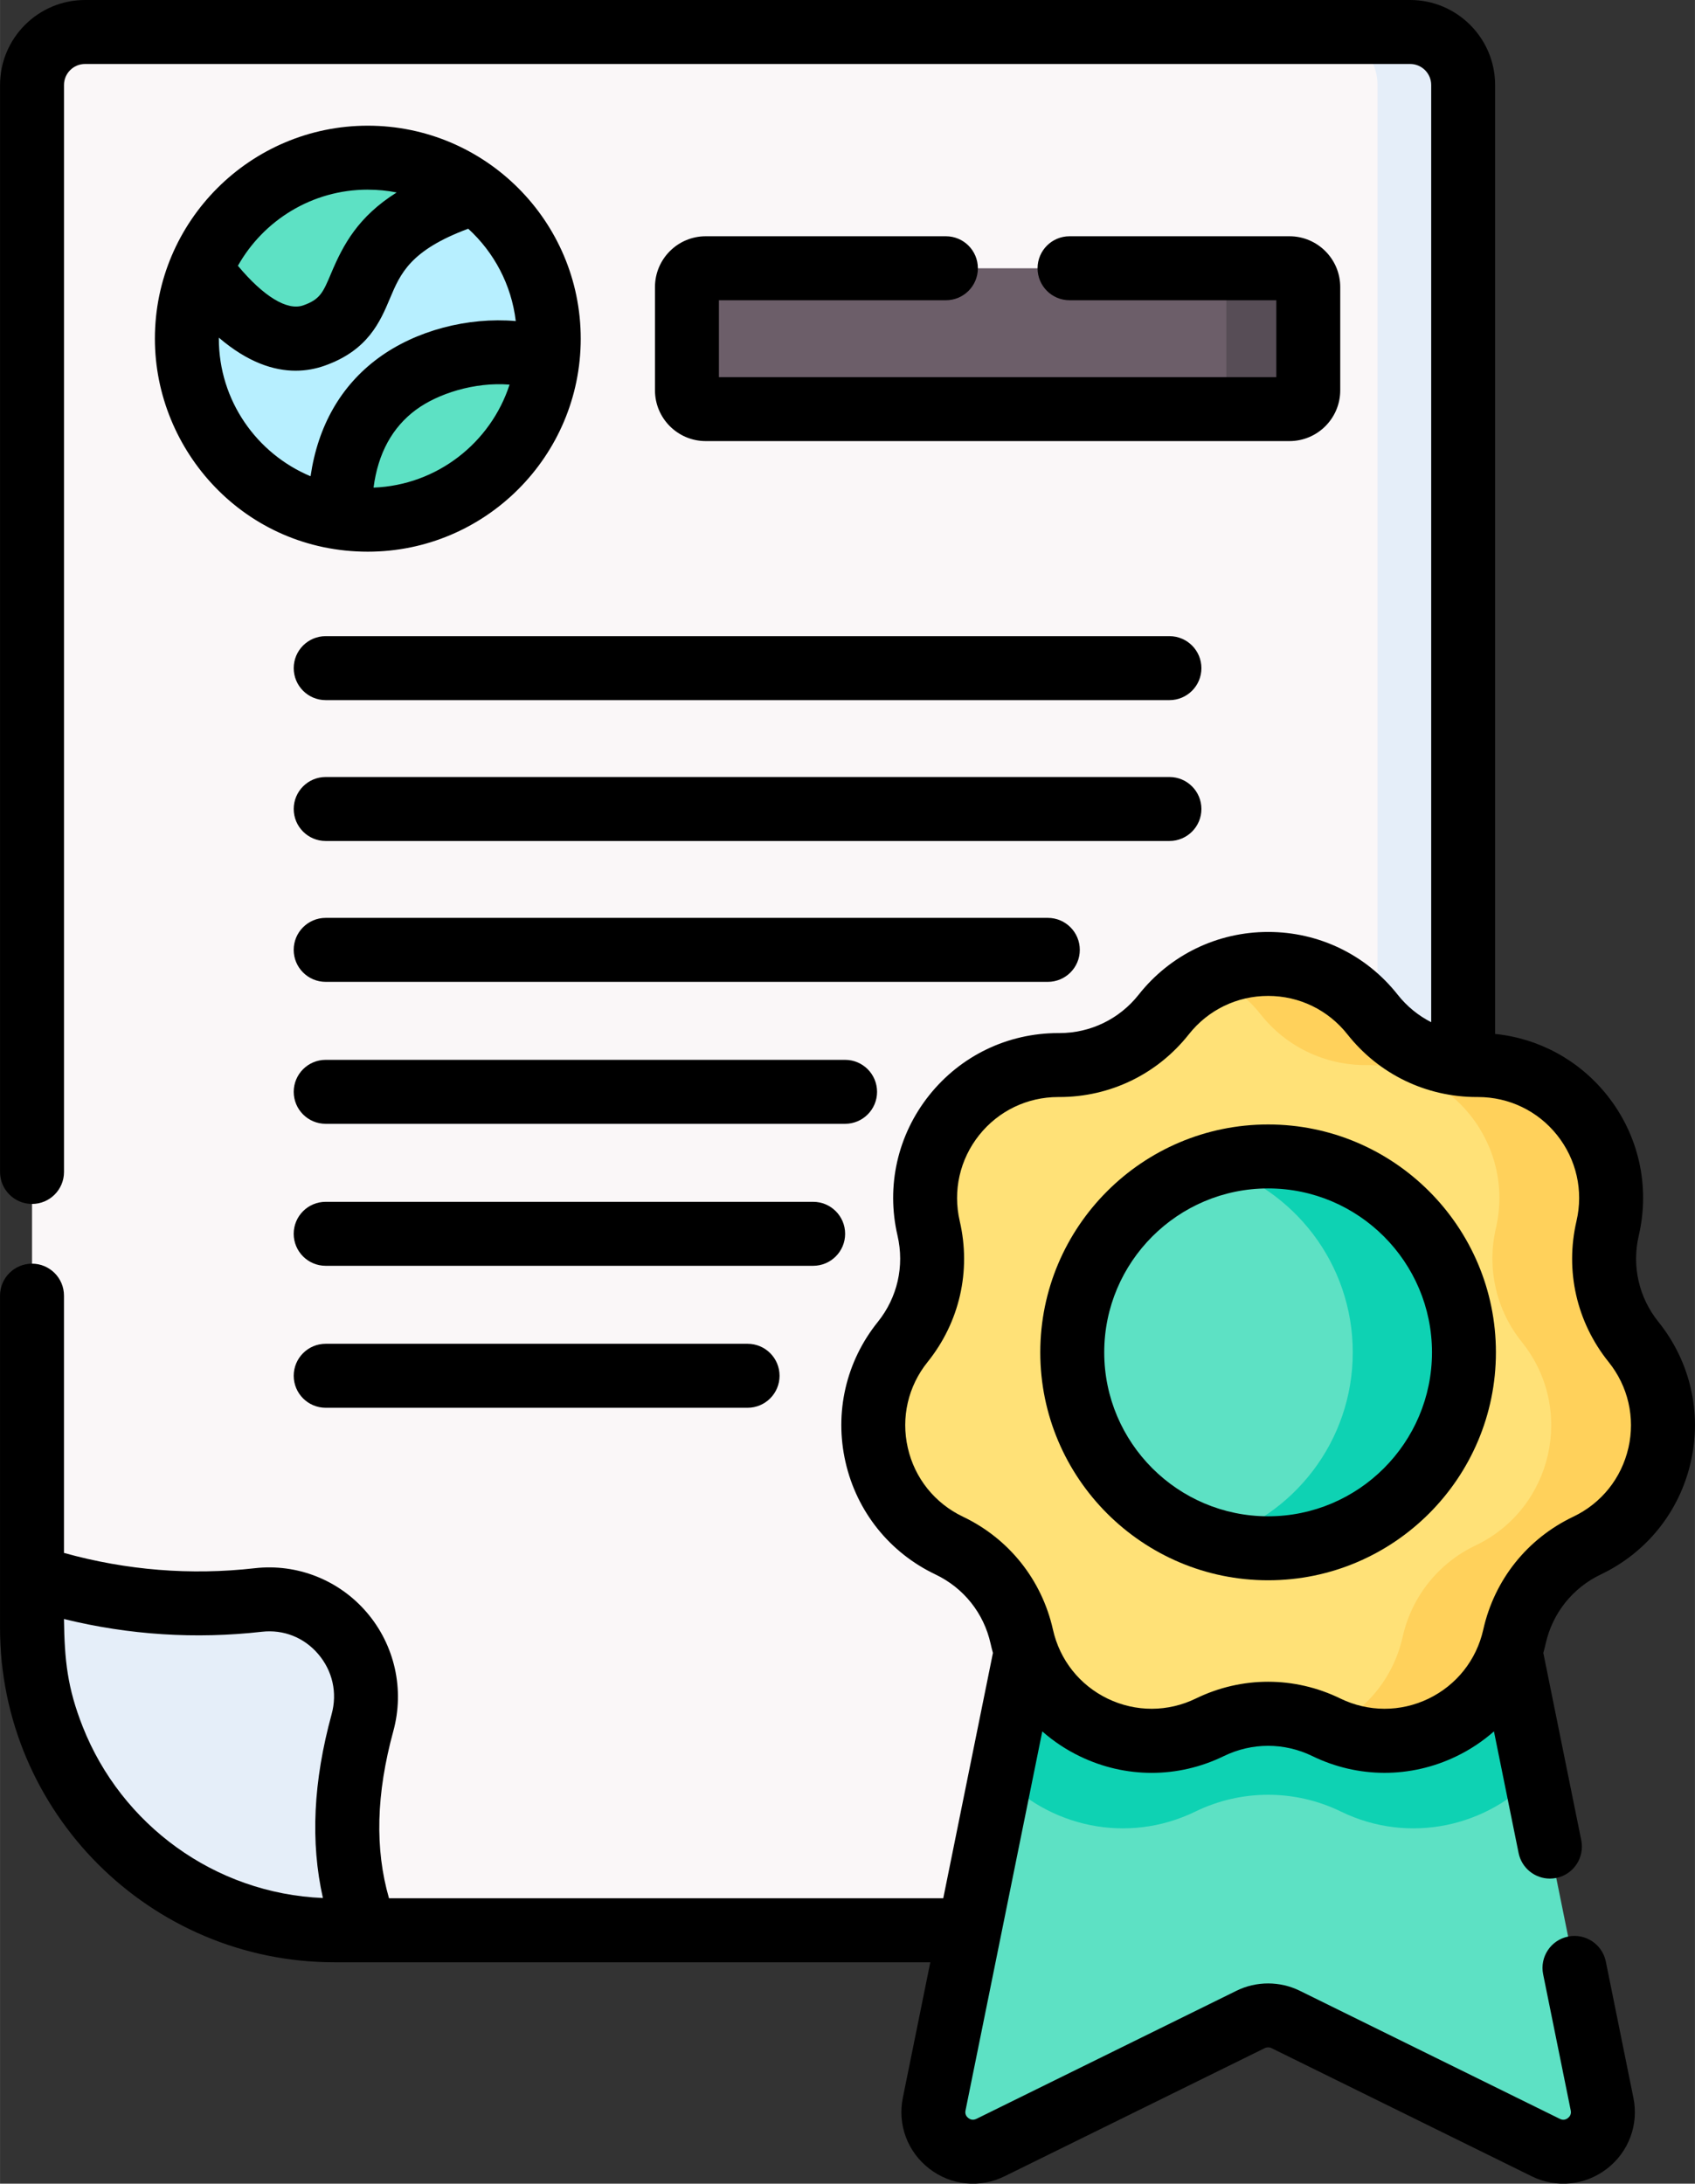 <?xml version="1.0" encoding="UTF-8"?>
<!DOCTYPE svg PUBLIC "-//W3C//DTD SVG 1.1//EN" "http://www.w3.org/Graphics/SVG/1.1/DTD/svg11.dtd">
<!-- Creator: CorelDRAW -->
<svg xmlns="http://www.w3.org/2000/svg" xml:space="preserve" width="7.088mm" height="9.128mm" version="1.1" shape-rendering="geometricPrecision" text-rendering="geometricPrecision" image-rendering="optimizeQuality" fill-rule="evenodd" clip-rule="evenodd"
viewBox="0 0 732.53 943.39"
 xmlns:xlink="http://www.w3.org/1999/xlink"
 xmlns:xodm="http://www.corel.com/coreldraw/odm/2003">
 <rect x="0" y="0" width="732.53" height="943.39" fill="#333333" stroke="none"/>
 <g id="Layer_x0020_1">
  <g id="_1477976538640">
   <path fill="#FAF7F8" fill-rule="nonzero" d="M609.43 13.82l-572.69 0c-12.65,0 -22.9,10.25 -22.9,22.9l0 644.42 83.55 76.38 60.83 76.39 451.21 0c12.65,0 22.9,-10.26 22.9,-22.91l0 -774.28c0,-12.65 -10.25,-22.9 -22.9,-22.9l0 0z"/>
   <path fill="#E5EEF9" fill-rule="nonzero" d="M609.43 13.82l-37.02 0c12.65,0 22.91,10.25 22.91,22.9l0 774.28c0,12.66 -10.26,22.91 -22.91,22.91l37.02 0c12.65,0 22.9,-10.26 22.9,-22.91l0 -774.28c0,-12.65 -10.25,-22.9 -22.9,-22.9z"/>
   <path fill="#E5EEF9" fill-rule="nonzero" d="M158.21 833.91l-13.68 0c-72.18,0 -130.7,-58.52 -130.7,-130.7l0 -22.07c32.95,10.76 65.54,13.74 97.81,10.08 29.47,-3.34 52.84,24.38 45.01,52.99 -8.61,31.47 -9.36,61.6 1.56,89.7z"/>
   <path fill="#B7EFFF" fill-rule="nonzero" d="M194.71 179.74l41.89 -24.18c0.35,-3.03 0.56,-6.11 0.56,-9.24 0,-26.17 -12.87,-49.33 -32.61,-63.52l-0.13 0.66 -56.63 1 -25.01 34.74 -36.13 -2.66c-3.78,9.18 -5.88,19.23 -5.88,29.78 0,39.11 28.71,71.51 66.21,77.28l47.74 -43.85z"/>
   <path fill="#5DE1C4" fill-rule="nonzero" d="M158.96 68.12c-32.65,0 -60.61,20.01 -72.32,48.42 12.05,16.44 30.42,34.91 48.95,28.43 31.69,-11.07 6.1,-41.2 68.82,-61.52 0.25,-0.08 0.48,-0.17 0.71,-0.25 -12.94,-9.48 -28.9,-15.09 -46.17,-15.09z"/>
   <path fill="#5DE1C4" fill-rule="nonzero" d="M171.57 165.9c-20.73,15.32 -24.98,39.21 -24.6,57.7 3.91,0.6 7.92,0.91 11.99,0.91 40.06,0 73.06,-30.13 77.64,-68.96 -21.7,-7.58 -48.83,-1.62 -65.03,10.35l0 0z"/>
   <path fill="#6C5E69" fill-rule="nonzero" d="M557.28 176.75l-252.29 0c-4.49,0 -8.12,-3.64 -8.12,-8.11l0 -44.63c0,-4.49 3.64,-8.11 8.12,-8.11l252.29 0c4.49,0 8.11,3.63 8.11,8.11l0 44.63c0,4.48 -3.63,8.11 -8.11,8.11l0 0z"/>
   <path fill="#574D56" fill-rule="nonzero" d="M557.28 115.89l-35.39 0c4.49,0 8.11,3.63 8.11,8.11l0 44.63c0,4.48 -3.63,8.11 -8.11,8.11l35.39 0c4.49,0 8.11,-3.64 8.11,-8.11l0 -44.63c0,-4.49 -3.63,-8.11 -8.11,-8.11l0 0z"/>
   <path fill="#5DE1C4" fill-rule="nonzero" d="M668.05 927.77l-112.43 -55.34c-4.76,-2.36 -10.36,-2.36 -15.12,0l-112.43 55.34c-12.75,6.28 -27.16,-4.83 -24.33,-18.76l44.74 -220.86 199.15 0 44.75 220.86c2.82,13.93 -11.59,25.04 -24.34,18.76l0 0z"/>
   <path fill="#0ED2B3" fill-rule="nonzero" d="M647.64 688.15l-199.15 0 -15.95 78.69c20.61,22.2 54.4,30.23 84.11,15.77 19.83,-9.65 43,-9.65 62.83,0 29.71,14.46 63.5,6.43 84.11,-15.77l-15.95 -78.69z"/>
   <path fill="#FFE177" fill-rule="nonzero" d="M593.17 438.28c10.97,13.87 27.69,21.92 45.36,21.85 37.12,-0.17 64.67,34.38 56.26,70.54 -4,17.21 0.12,35.31 11.2,49.07 23.26,28.93 13.44,72.01 -20.08,87.97 -15.95,7.6 -27.52,22.11 -31.39,39.36 -8.1,36.23 -47.9,55.4 -81.29,39.15 -15.89,-7.74 -34.45,-7.74 -50.34,0 -33.38,16.25 -73.18,-2.92 -81.29,-39.15 -3.87,-17.25 -15.43,-31.76 -31.39,-39.36 -33.52,-15.97 -43.35,-59.05 -20.08,-87.97 11.08,-13.77 15.21,-31.86 11.2,-49.07 -8.41,-36.16 19.13,-70.7 56.26,-70.54 17.67,0.07 34.4,-7.99 45.36,-21.85 23.02,-29.13 67.2,-29.13 90.22,0z"/>
   <path fill="#FFD15B" fill-rule="nonzero" d="M705.99 579.75c-11.08,-13.77 -15.2,-31.86 -11.2,-49.08 8.41,-36.15 -19.13,-70.69 -56.26,-70.54 -17.67,0.07 -34.4,-7.98 -45.36,-21.85 -17.17,-21.72 -46.11,-27.23 -69.27,-16.55 7.9,3.64 15.12,9.15 20.97,16.55 10.96,13.87 27.68,21.92 45.35,21.85 37.12,-0.16 64.67,34.38 56.26,70.54 -4,17.22 0.12,35.32 11.2,49.08 23.28,28.93 13.45,72 -20.07,87.96 -15.96,7.6 -27.53,22.12 -31.39,39.36 -4.13,18.43 -16.46,32.43 -31.97,39.62 33.17,15.37 72.24,-3.75 80.26,-39.62 3.87,-17.24 15.44,-31.76 31.39,-39.36 33.52,-15.97 43.35,-59.04 20.08,-87.96z"/>
   <circle fill="#5DE1C4" fill-rule="nonzero" cx="548.06" cy="584.25" r="84.64"/>
   <path fill="#0ED2B3" fill-rule="nonzero" d="M548.05 499.61c-8.35,0 -16.41,1.23 -24.03,3.48 35.04,10.36 60.61,42.76 60.61,81.15 0,38.4 -25.57,70.8 -60.61,81.16 7.62,2.25 15.68,3.48 24.03,3.48 46.75,0 84.65,-37.9 84.65,-84.65 0,-46.75 -37.9,-84.64 -84.65,-84.64z"/>
   <path fill="black" fill-rule="nonzero" d="M158.95 54.3c-50.71,0 -92.02,41.25 -92.02,92.02 0,48.52 38.93,92.02 92.02,92.02 50.75,0 92.02,-41.28 92.02,-92.02 0,-50.74 -41.27,-92.02 -92.02,-92.02zm0 27.64c4.27,0 8.43,0.41 12.47,1.21 -16.68,10.5 -23.11,22.55 -28.34,34.97 -3.45,8.19 -4.74,11.26 -12.06,13.81 -6.92,2.43 -17.2,-3.91 -28.21,-17.11 11.04,-19.62 32.07,-32.89 56.13,-32.89zm-64.38 64.38c0,-0.16 0,-0.3 0,-0.45 12.55,10.75 23.8,14.28 33.18,14.28 4.61,0 8.76,-0.85 12.4,-2.12 18.9,-6.61 24.17,-19.13 28.4,-29.19 4.48,-10.61 8.71,-20.69 33.8,-30.03 11.12,10.16 18.68,24.17 20.54,39.89 -20.65,-1.77 -43.2,4.02 -59.53,16.09 -16.11,11.9 -26,29.31 -29.15,50.96 -23.25,-9.72 -39.64,-32.7 -39.64,-59.44l0 0zm66.86 64.34c1.92,-14.76 8.07,-26.05 18.35,-33.64 9.37,-6.92 25.28,-12.08 40.43,-10.85 -8.14,25.07 -31.29,43.45 -58.78,44.49l0 0z"/>
   <path fill="black" fill-rule="nonzero" d="M408.79 129.71c7.64,0 13.82,-6.18 13.82,-13.82 0,-7.64 -6.18,-13.82 -13.82,-13.82l-103.8 0c-12.09,0 -21.93,9.84 -21.93,21.93l0 44.63c0,12.09 9.84,21.93 21.93,21.93l252.29 0c12.1,0 21.94,-9.84 21.94,-21.93l0 -44.63c0,-12.09 -9.84,-21.93 -21.94,-21.93l-95.05 0c-7.64,0 -13.82,6.18 -13.82,13.82 0,7.64 6.18,13.82 13.82,13.82l89.36 0 0 33.22 -240.89 0 0 -33.22 98.09 0z"/>
   <path fill="black" fill-rule="nonzero" d="M126.93 288.65c0,7.64 6.19,13.82 13.82,13.82l364.65 0c7.63,0 13.82,-6.18 13.82,-13.82 0,-7.63 -6.19,-13.82 -13.82,-13.82l-364.65 0c-7.63,0 -13.82,6.19 -13.82,13.82z"/>
   <path fill="black" fill-rule="nonzero" d="M519.22 349.5c0,-7.63 -6.19,-13.82 -13.82,-13.82l-364.65 0c-7.63,0 -13.82,6.19 -13.82,13.82 0,7.64 6.19,13.82 13.82,13.82l364.65 0c7.63,0 13.82,-6.18 13.82,-13.82z"/>
   <path fill="black" fill-rule="nonzero" d="M466.66 410.36c0,-7.63 -6.18,-13.82 -13.82,-13.82l-312.1 0c-7.63,0 -13.82,6.19 -13.82,13.82 0,7.64 6.19,13.82 13.82,13.82l312.1 0c7.64,0 13.82,-6.18 13.82,-13.82l0 0z"/>
   <path fill="black" fill-rule="nonzero" d="M379.04 471.69c0,-7.63 -6.19,-13.82 -13.82,-13.82l-224.47 0c-7.63,0 -13.82,6.19 -13.82,13.82 0,7.64 6.19,13.82 13.82,13.82l224.46 0c7.64,0 13.83,-6.18 13.83,-13.82l0 0z"/>
   <path fill="black" fill-rule="nonzero" d="M365.24 533.03c0,-7.64 -6.19,-13.82 -13.82,-13.82l-210.68 0c-7.63,0 -13.82,6.18 -13.82,13.82 0,7.63 6.19,13.82 13.82,13.82l210.68 0c7.63,0 13.82,-6.19 13.82,-13.82z"/>
   <path fill="black" fill-rule="nonzero" d="M140.75 580.54c-7.63,0 -13.82,6.18 -13.82,13.82 0,7.64 6.19,13.82 13.82,13.82l182.33 0c7.63,0 13.82,-6.19 13.82,-13.82 0,-7.64 -6.19,-13.82 -13.82,-13.82l-182.33 0z"/>
   <path fill="black" fill-rule="nonzero" d="M716.75 571.09c-8.48,-10.53 -11.58,-24.12 -8.51,-37.29 4.97,-21.37 -0.02,-43.48 -13.7,-60.64 -12.08,-15.14 -29.4,-24.54 -48.39,-26.48l0 -409.96c0,-20.25 -16.48,-36.72 -36.73,-36.72l-572.68 0c-20.26,0 -36.73,16.47 -36.73,36.72l0 469.59c0,7.64 6.19,13.82 13.82,13.82 7.64,0 13.82,-6.18 13.82,-13.82l0 -469.59c0,-5.01 4.08,-9.08 9.1,-9.08l572.68 0c5.01,0 9.1,4.07 9.1,9.08l0 404.89c-5.55,-2.82 -10.5,-6.83 -14.5,-11.9 -13.61,-17.22 -34,-27.09 -55.96,-27.09 -21.95,0 -42.34,9.87 -55.96,27.09 -8.34,10.55 -20.83,16.6 -34.27,16.6 -0.17,0 -0.33,0 -0.5,0 -21.83,0 -42.14,9.78 -55.76,26.85 -13.68,17.16 -18.68,39.26 -13.7,60.64 3.06,13.17 -0.04,26.76 -8.51,37.29 -13.76,17.09 -18.85,39.18 -13.96,60.58 4.88,21.39 19.05,39.09 38.86,48.52 12.21,5.82 20.9,16.71 23.84,29.9 0.3,1.35 0.64,2.69 1.01,4l-21.47 106 -239.54 0c-6.17,-21.39 -5.54,-45.13 1.87,-72.23 4.92,-17.97 0.62,-37.15 -11.5,-51.29 -12.01,-14.01 -30.1,-21.15 -48.4,-19.07 -27.71,3.14 -55.4,0.91 -82.44,-6.61l0 -111.14c0,-7.64 -6.19,-13.82 -13.82,-13.82 -7.63,0 -13.82,6.18 -13.82,13.82l0 143.47c0,79.7 64.83,144.52 144.52,144.52l257.53 0 -11.87 58.54c-2.36,11.65 2.03,23.39 11.44,30.64 9.39,7.25 21.87,8.52 32.55,3.26l112.43 -55.35c0.91,-0.44 2.01,-0.44 2.91,0l112.42 55.35c10.67,5.25 23.14,4.01 32.56,-3.25 9.41,-7.26 13.8,-19.01 11.43,-30.65l-11.92 -58.85c-1.52,-7.48 -8.82,-12.32 -16.29,-10.8 -7.48,1.51 -12.32,8.81 -10.8,16.29l11.93 58.85c0.33,1.66 -0.49,2.7 -1.23,3.27 -0.73,0.58 -1.94,1.11 -3.47,0.35l-112.42 -55.35c-8.56,-4.21 -18.78,-4.22 -27.33,0l-112.43 55.35c-1.52,0.74 -2.73,0.23 -3.47,-0.35 -0.74,-0.57 -1.56,-1.6 -1.22,-3.27l33.18 -163.77c4.85,4.27 10.33,7.92 16.32,10.8 9.84,4.74 20.39,7.11 30.94,7.11 10.66,0 21.3,-2.42 31.21,-7.25 12.15,-5.91 26.1,-5.91 38.25,0 19.74,9.61 42.4,9.65 62.17,0.13 5.99,-2.88 11.46,-6.53 16.31,-10.8l10.65 52.52c1.32,6.56 7.09,11.08 13.53,11.08 0.91,0 1.83,-0.09 2.76,-0.28 7.47,-1.51 12.31,-8.81 10.8,-16.29l-16.4 -80.93c0.37,-1.31 0.71,-2.65 1.01,-4 2.96,-13.19 11.65,-24.08 23.84,-29.9 19.82,-9.44 33.98,-27.12 38.87,-48.52 4.88,-21.39 -0.21,-43.47 -13.96,-60.58l0 0zm-603.56 133.86c9.3,-1.05 18.16,2.44 24.29,9.59 6.24,7.29 8.37,16.76 5.84,26.01 -7.95,29.06 -9.22,55.23 -3.77,79.43 -46.93,-1.97 -87.13,-31.79 -103.79,-73.96 -6.69,-16.91 -7.88,-28.86 -8.12,-46.57 28.11,6.9 56.8,8.75 85.56,5.5l0 0zm590.57 -79.44c-3,13.11 -11.67,23.94 -23.8,29.72 -19.93,9.49 -34.12,27.29 -38.93,48.81 -2.94,13.12 -11.57,23.99 -23.68,29.83 -12.11,5.83 -25.99,5.8 -38.09,-0.08 -19.83,-9.66 -42.59,-9.66 -62.44,0 -12.08,5.88 -25.96,5.91 -38.08,0.08 -12.11,-5.84 -20.74,-16.7 -23.68,-29.83 -4.83,-21.53 -19.02,-39.33 -38.93,-48.81 -12.13,-5.79 -20.82,-16.62 -23.8,-29.72 -3,-13.11 0.12,-26.63 8.55,-37.1 13.83,-17.2 18.89,-39.38 13.89,-60.88 -3.04,-13.09 0.02,-26.63 8.4,-37.15 8.34,-10.46 20.77,-16.44 34.15,-16.44 0.17,0 0.33,0 0.5,0 21.95,0 42.33,-9.86 55.96,-27.09 8.33,-10.55 20.83,-16.6 34.27,-16.6 13.44,0 25.93,6.05 34.27,16.6 13.62,17.23 33.99,27.09 55.95,27.09 0.17,0 0.33,0 0.5,0 13.37,0 25.82,5.98 34.16,16.44 8.38,10.51 11.44,24.05 8.39,37.15 -5,21.49 0.06,43.68 13.89,60.88 8.43,10.47 11.54,24 8.56,37.1l0 0z"/>
   <path fill="black" fill-rule="nonzero" d="M548.05 485.79c-54.29,0 -98.47,44.16 -98.47,98.45 0,54.29 44.17,98.47 98.47,98.47 54.29,0 98.45,-44.17 98.45,-98.47 0,-54.29 -44.16,-98.45 -98.45,-98.45zm0 169.28c-39.06,0 -70.83,-31.77 -70.83,-70.83 0,-39.05 31.77,-70.82 70.83,-70.82 39.05,0 70.82,31.77 70.82,70.82 0,39.06 -31.77,70.83 -70.82,70.83z"/>
  </g>
 </g>
</svg>
